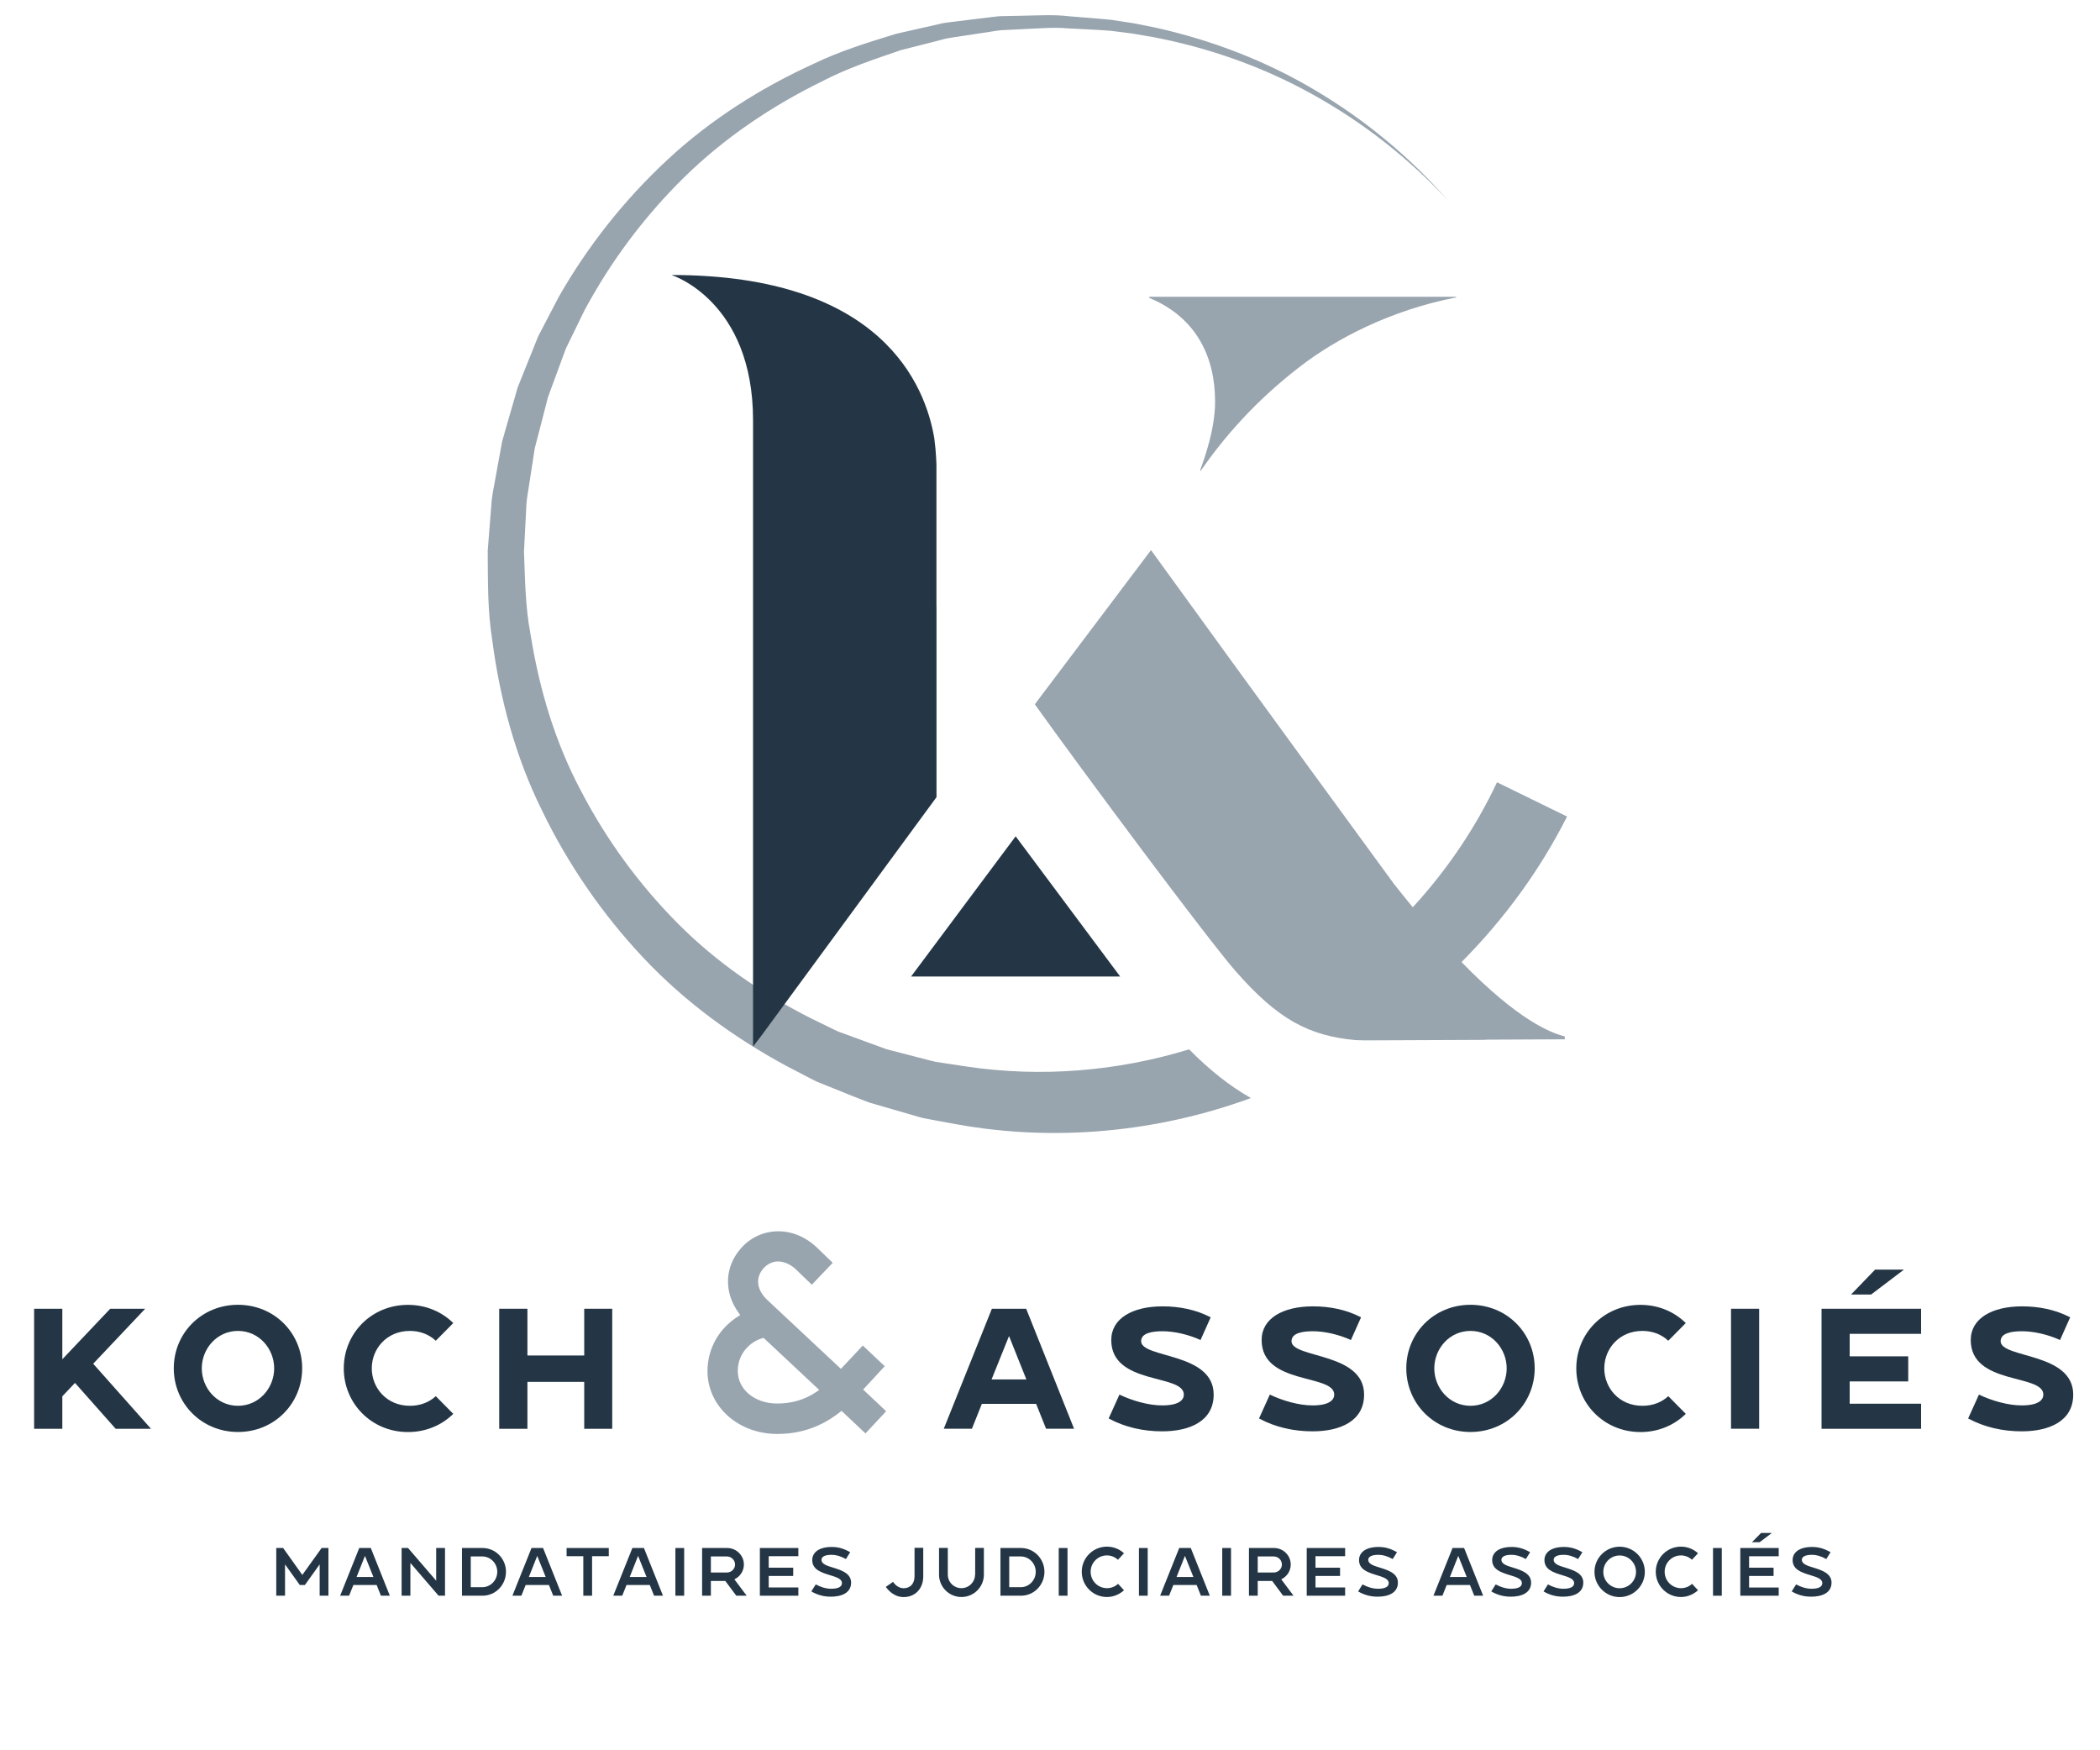 <?xml version="1.0" encoding="utf-8"?>
<!-- Generator: Adobe Illustrator 25.2.1, SVG Export Plug-In . SVG Version: 6.00 Build 0)  -->
<svg version="1.1" id="Calque_1" xmlns="http://www.w3.org/2000/svg" xmlns:xlink="http://www.w3.org/1999/xlink" x="0px" y="0px"
	 viewBox="0 0 323.15 269.29" style="enable-background:new 0 0 323.15 269.29;" xml:space="preserve">
<style type="text/css">
	.st0{fill:#98A4AE;}
	.st1{fill:#243645;}
</style>
<g>
	<path class="st0" d="M132.82,213.79l3.32-3.59l-3.37-3.18l-3.37,3.59l-11.21-10.49c-0.95-0.85-1.47-1.81-1.53-2.77
		c-0.04-0.8,0.25-1.58,0.85-2.24c0.61-0.66,1.4-1.03,2.21-1.03c1.01,0,2.11,0.53,2.95,1.41l2.25,2.17l3.22-3.37l-2.13-2.05
		c-1.77-1.81-3.97-2.8-6.22-2.8c-0.05,0-0.1,0-0.14,0c-2.16,0.04-4.14,0.95-5.58,2.56c-2.59,2.88-2.73,6.82-0.37,10.04l0.21,0.29
		l-0.3,0.19c-2.97,1.84-4.74,4.99-4.74,8.42c0,5.43,4.71,9.68,10.73,9.68c3.64,0,6.8-1.11,9.68-3.38l0.22-0.17l3.68,3.47l3.18-3.41
		L132.82,213.79z M125.72,214.09c-1.82,1.25-3.83,1.85-6.13,1.85c-3.45,0-6.06-2.15-6.06-5.01c0-2.73,1.96-4.53,3.78-5.04l0.18-0.05
		l0.14,0.12l8.43,7.89L125.72,214.09z"/>
	<g>
		<g>
			<path class="st0" d="M184.74,72.45c0,0,0.01,0,0.01,0c3.6-5.16,8.29-10.63,15.18-15.96c5.69-4.41,14.08-8.77,24.14-10.73v-0.1
				h-47.22v0.17c7.32,3.04,10.13,9.16,10.13,15.98c0,4.22-1.65,8.77-2.3,10.53C184.7,72.38,184.72,72.42,184.74,72.45z"/>
		</g>
		<g>
			<path class="st0" d="M148.66,164.08l-3.1-0.47l-1.55-0.23c-0.51-0.11-1.01-0.26-1.52-0.38l-6.08-1.57l-5.9-2.16l-1.48-0.54
				c-0.48-0.2-0.94-0.45-1.42-0.68l-2.83-1.38c-7.47-3.77-14.51-8.58-20.46-14.57c-5.95-5.98-10.99-12.87-14.9-20.38
				c-4-7.49-6.45-15.74-7.78-24.12c-0.81-4.19-0.84-8.47-1.01-12.72l0.33-6.4c0.01-1.07,0.18-2.13,0.35-3.18l0.49-3.17l0.49-3.17
				l0.81-3.11l0.8-3.11l0.4-1.56l0.55-1.51l2.22-6.03l2.82-5.79c4.04-7.57,9.25-14.54,15.41-20.59
				c6.17-6.05,13.44-10.94,21.21-14.75c3.85-2.01,7.98-3.38,12.09-4.79l6.32-1.61c1.04-0.32,2.14-0.39,3.21-0.58l3.23-0.49
				c1.08-0.13,2.15-0.4,3.24-0.42l3.26-0.16c2.18-0.09,4.36-0.3,6.54-0.09c2.18,0.13,4.36,0.19,6.54,0.37l3.25,0.41l3.23,0.55
				c8.59,1.64,16.97,4.58,24.65,8.87c7.68,4.27,14.7,9.76,20.71,16.23c-5.83-6.64-12.71-12.36-20.34-16.88
				c-7.62-4.55-16.03-7.77-24.72-9.69l-3.28-0.65l-3.3-0.51c-2.21-0.24-4.44-0.37-6.67-0.57c-2.22-0.27-4.46-0.13-6.69-0.09
				l-3.35,0.07c-1.12-0.01-2.22,0.23-3.34,0.33l-3.33,0.41c-1.11,0.16-2.24,0.21-3.32,0.5L137.9,5.2
				c-4.28,1.32-8.59,2.63-12.64,4.59c-8.16,3.72-15.88,8.59-22.5,14.74c-6.62,6.14-12.3,13.29-16.79,21.17l-3.15,6.04l-2.54,6.32
				l-0.63,1.58l-0.47,1.64l-0.95,3.28l-0.94,3.28l-0.62,3.36l-0.61,3.36c-0.22,1.12-0.42,2.24-0.47,3.38l-0.54,6.82
				c0.04,4.55-0.04,9.15,0.69,13.67c1.18,9.05,3.58,18.04,7.67,26.28c4,8.27,9.27,15.93,15.59,22.65
				c6.33,6.73,13.89,12.26,22.03,16.65l3.09,1.61c0.52,0.26,1.02,0.55,1.55,0.79l1.61,0.65c2.15,0.86,4.3,1.75,6.47,2.57l6.69,1.94
				c0.56,0.16,1.12,0.33,1.68,0.47l1.71,0.32l3.43,0.63c15.01,2.7,30.8,1.24,45.23-4.05c-3.25-1.84-6.35-4.29-9.51-7.49
				C171.96,164.83,160.16,165.81,148.66,164.08z"/>
		</g>
		<g>
			<path class="st0" d="M224.9,148.02c6.51-6.55,12.05-14.09,16.24-22.39l-10.78-5.27c-3.29,7.01-7.7,13.5-12.96,19.23
				c-0.93-1.13-1.89-2.31-2.88-3.57c0,0-21.99-30.06-37.4-51.38l-17.88,23.72c7.16,10.02,26.58,36.14,30.92,41.08
				c6.53,7.44,11.24,9.92,18.48,10.59c0.46,0.02,0.93,0.03,1.42,0.04l18.52-0.08c-0.01-0.01-0.02-0.02-0.02-0.03l12.23-0.06v-0.44
				C238.59,158.9,233.62,156.98,224.9,148.02z"/>
		</g>
	</g>
</g>
<g>
	<g>
		<polygon class="st1" points="22.34,201.36 16.96,201.36 9.59,209.13 9.59,201.36 5.25,201.36 5.25,219.83 9.59,219.83 
			9.59,214.83 11.54,212.77 17.8,219.83 23.24,219.83 14.34,209.82 		"/>
		<path class="st1" d="M36.62,200.75c-5.63,0-9.88,4.39-9.88,9.77s4.25,9.8,9.88,9.8c5.63,0,9.88-4.41,9.88-9.8
			S42.24,200.75,36.62,200.75z M36.62,216.29c-3.25,0-5.57-2.75-5.57-5.76s2.32-5.76,5.57-5.76c3.25,0,5.57,2.75,5.57,5.76
			S39.87,216.29,36.62,216.29z"/>
		<path class="st1" d="M63.07,204.77c1.64,0,2.99,0.58,3.99,1.51l2.69-2.72c-1.77-1.74-4.2-2.8-6.97-2.8
			c-5.63,0-9.88,4.39-9.88,9.77s4.25,9.8,9.88,9.8c2.77,0,5.2-1.06,6.97-2.8l-2.69-2.72c-1,0.92-2.35,1.48-3.99,1.48
			c-3.57,0-5.86-2.75-5.86-5.76S59.5,204.77,63.07,204.77z"/>
		<polygon class="st1" points="89.9,208.55 81.16,208.55 81.16,201.36 76.82,201.36 76.82,219.83 81.16,219.83 81.16,212.61 
			89.9,212.61 89.9,219.83 94.21,219.83 94.21,201.36 89.9,201.36 		"/>
		<path class="st1" d="M152.63,201.36l-7.4,18.46h4.33l1.53-3.83h8.35l1.53,3.83h4.31l-7.37-18.46H152.63z M152.58,212.24l2.69-6.68
			l2.67,6.68H152.58z"/>
		<path class="st1" d="M175.6,206.35c0-1.24,1.64-1.53,3.3-1.53c1.74,0,3.94,0.48,5.84,1.35l1.56-3.49
			c-2.27-1.19-4.83-1.69-7.4-1.69c-4.62,0-7.9,1.85-7.9,5.18c0,7,11.17,5.15,11.17,8.4c0,0.74-0.63,1.66-3.33,1.66
			c-2.09,0-4.57-0.71-6.58-1.66l-1.66,3.67c2.54,1.37,5.36,1.98,8.24,1.98c4.23,0,7.92-1.56,7.92-5.65
			C186.77,208.02,175.6,209.02,175.6,206.35z"/>
		<path class="st1" d="M198.74,206.35c0-1.24,1.64-1.53,3.3-1.53c1.74,0,3.94,0.48,5.84,1.35l1.56-3.49
			c-2.27-1.19-4.83-1.69-7.4-1.69c-4.62,0-7.9,1.85-7.9,5.18c0,7,11.17,5.15,11.17,8.4c0,0.74-0.63,1.66-3.33,1.66
			c-2.09,0-4.57-0.71-6.58-1.66l-1.66,3.67c2.54,1.37,5.36,1.98,8.24,1.98c4.23,0,7.93-1.56,7.93-5.65
			C209.92,208.02,198.74,209.02,198.74,206.35z"/>
		<path class="st1" d="M226.28,200.75c-5.63,0-9.88,4.39-9.88,9.77s4.25,9.8,9.88,9.8c5.63,0,9.88-4.41,9.88-9.8
			S231.9,200.75,226.28,200.75z M226.28,216.29c-3.25,0-5.57-2.75-5.57-5.76s2.32-5.76,5.57-5.76s5.57,2.75,5.57,5.76
			S229.53,216.29,226.28,216.29z"/>
		<path class="st1" d="M252.73,204.77c1.64,0,2.99,0.58,3.99,1.51l2.69-2.72c-1.77-1.74-4.2-2.8-6.97-2.8
			c-5.63,0-9.88,4.39-9.88,9.77s4.25,9.8,9.88,9.8c2.77,0,5.2-1.06,6.97-2.8l-2.69-2.72c-1,0.92-2.35,1.48-3.99,1.48
			c-3.57,0-5.86-2.75-5.86-5.76S249.16,204.77,252.73,204.77z"/>
		<rect x="266.37" y="201.36" class="st1" width="4.33" height="18.46"/>
		<polygon class="st1" points="292.98,195.34 288.54,195.34 284.84,199.17 287.93,199.17 		"/>
		<polygon class="st1" points="280.3,219.83 295.62,219.83 295.62,215.97 284.63,215.97 284.63,212.54 293.64,212.54 293.64,208.68 
			284.63,208.68 284.63,205.22 295.62,205.22 295.62,201.36 280.3,201.36 		"/>
		<path class="st1" d="M307.86,206.35c0-1.24,1.64-1.53,3.3-1.53c1.74,0,3.94,0.48,5.84,1.35l1.56-3.49
			c-2.27-1.19-4.83-1.69-7.4-1.69c-4.62,0-7.9,1.85-7.9,5.18c0,7,11.17,5.15,11.17,8.4c0,0.74-0.63,1.66-3.33,1.66
			c-2.09,0-4.57-0.71-6.58-1.66l-1.66,3.67c2.54,1.37,5.36,1.98,8.24,1.98c4.23,0,7.93-1.56,7.93-5.65
			C319.03,208.02,307.86,209.02,307.86,206.35z"/>
	</g>
	<g>
		<polygon class="st1" points="156.29,128.67 140.2,150.24 172.37,150.24 		"/>
		<path class="st1" d="M144.1,93.34v-2.78V71.59c0,0-0.03-1.93-0.33-4.16c-1.35-8.08-8.04-25.12-40.44-25.12
			c0,0,12.55,3.92,12.55,22.35v24.52v2.78c0,30.5,0,69.06,0,69.06l1.23-1.6l27-36.77V93.34z"/>
	</g>
	<g>
		<polygon class="st1" points="46.52,242.31 43.57,238.17 42.51,238.17 42.51,245.51 43.86,245.51 43.86,240.69 46.13,243.86 
			46.92,243.86 49.19,240.69 49.19,245.51 50.54,245.51 50.54,238.17 49.49,238.17 		"/>
		<path class="st1" d="M55.28,238.17l-2.94,7.34h1.38l0.66-1.65h3.58l0.66,1.65h1.37l-2.93-7.34H55.28z M54.87,242.63l1.29-3.25
			l1.3,3.25H54.87z"/>
		<polygon class="st1" points="67.12,243.2 62.79,238.17 61.8,238.17 61.8,245.51 63.15,245.51 63.15,240.47 67.49,245.51 
			68.48,245.51 68.48,238.17 67.12,238.17 		"/>
		<path class="st1" d="M74.25,238.17h-3.16v7.34h3.16c2,0,3.61-1.65,3.61-3.68C77.87,239.81,76.25,238.17,74.25,238.17z
			 M74.21,244.2h-1.77v-4.73h1.77c1.27,0,2.31,1.06,2.31,2.36C76.52,243.14,75.48,244.2,74.21,244.2z"/>
		<path class="st1" d="M81.79,238.17l-2.94,7.34h1.38l0.66-1.65h3.58l0.66,1.65h1.37l-2.93-7.34H81.79z M81.38,242.63l1.29-3.25
			l1.3,3.25H81.38z"/>
		<polygon class="st1" points="87.19,239.43 89.76,239.43 89.76,245.51 91.11,245.51 91.11,239.43 93.68,239.43 93.68,238.17 
			87.19,238.17 		"/>
		<path class="st1" d="M97.31,238.17l-2.94,7.34h1.38l0.66-1.65h3.58l0.66,1.65h1.37l-2.93-7.34H97.31z M96.9,242.63l1.29-3.25
			l1.3,3.25H96.9z"/>
		<rect x="103.93" y="238.17" class="st1" width="1.35" height="7.34"/>
		<path class="st1" d="M114.47,240.71c0-1.4-1.16-2.54-2.57-2.54h-3.86v7.34h1.35v-2.27h2.22l1.69,2.27h1.6l-1.89-2.52
			C113.87,242.58,114.47,241.72,114.47,240.71z M111.85,241.94h-2.46v-2.47h2.46c0.69,0,1.26,0.56,1.26,1.24
			S112.55,241.94,111.85,241.94z"/>
		<polygon class="st1" points="116.93,245.51 122.85,245.51 122.85,244.24 118.29,244.24 118.29,242.47 122.06,242.47 122.06,241.2 
			118.29,241.2 118.29,239.43 122.85,239.43 122.85,238.17 116.93,238.17 		"/>
		<path class="st1" d="M128.33,241.23c-1.01-0.31-1.92-0.56-1.92-1.25c0-0.44,0.49-0.76,1.52-0.76c0.78,0,1.48,0.23,2.24,0.65
			l0.66-1.05c-0.97-0.56-1.84-0.81-2.84-0.81c-0.96,0-1.73,0.2-2.26,0.58c-0.48,0.36-0.74,0.85-0.74,1.44c0,1.48,1.43,1.92,2.7,2.31
			c0.98,0.3,1.87,0.56,1.87,1.23c0,0.61-0.65,0.87-1.66,0.87c-0.79,0-1.63-0.26-2.37-0.67l-0.68,1.08c0.97,0.56,1.92,0.81,3,0.81
			c1.59,0,3.12-0.54,3.12-2.16C130.97,242.11,129.57,241.62,128.33,241.23z"/>
		<path class="st1" d="M140.73,242.52c0,1.13-0.65,1.84-1.68,1.84c-0.86,0-1.43-0.68-1.63-0.98l-1.11,0.77
			c0.33,0.47,1.24,1.57,2.74,1.57c1.79,0,3.02-1.31,3.02-3.19v-4.39h-1.34V242.52z"/>
		<path class="st1" d="M150.04,242.27c0,1.15-0.95,2.08-2.1,2.08s-2.09-0.93-2.09-2.08v-4.11h-1.35v4.11c0,1.89,1.54,3.44,3.45,3.44
			c1.9,0,3.45-1.54,3.45-3.44v-4.11h-1.34V242.27z"/>
		<path class="st1" d="M157.11,238.17h-3.16v7.34h3.16c2,0,3.61-1.65,3.61-3.68C160.72,239.81,159.1,238.17,157.11,238.17z
			 M157.07,244.2h-1.77v-4.73h1.77c1.27,0,2.31,1.06,2.31,2.36C159.38,243.14,158.34,244.2,157.07,244.2z"/>
		<rect x="162.92" y="238.17" class="st1" width="1.35" height="7.34"/>
		<path class="st1" d="M170.33,239.31c0.63,0,1.24,0.24,1.7,0.67l0.93-1c-0.71-0.66-1.65-1.02-2.63-1.02
			c-2.13,0-3.87,1.73-3.87,3.87c0,2.13,1.73,3.88,3.87,3.88c0.98,0,1.91-0.38,2.63-1.04l-0.91-0.99c-0.46,0.43-1.07,0.67-1.71,0.67
			c-1.39,0-2.51-1.13-2.51-2.52C167.82,240.45,168.94,239.31,170.33,239.31z"/>
		<rect x="175.26" y="238.17" class="st1" width="1.35" height="7.34"/>
		<path class="st1" d="M181.46,238.17l-2.94,7.34h1.38l0.66-1.65h3.58l0.66,1.65h1.37l-2.93-7.34H181.46z M181.05,242.63l1.29-3.25
			l1.3,3.25H181.05z"/>
		<rect x="188.08" y="238.17" class="st1" width="1.35" height="7.34"/>
		<path class="st1" d="M198.62,240.71c0-1.4-1.16-2.54-2.57-2.54h-3.86v7.34h1.35v-2.27h2.22l1.69,2.27h1.6l-1.89-2.52
			C198.02,242.58,198.62,241.72,198.62,240.71z M196,241.94h-2.46v-2.47H196c0.69,0,1.26,0.56,1.26,1.24S196.69,241.94,196,241.94z"
			/>
		<polygon class="st1" points="201.08,245.51 206.99,245.51 206.99,244.24 202.43,244.24 202.43,242.47 206.21,242.47 206.21,241.2 
			202.43,241.2 202.43,239.43 206.99,239.43 206.99,238.17 201.08,238.17 		"/>
		<path class="st1" d="M212.47,241.23c-1.01-0.31-1.92-0.56-1.92-1.25c0-0.44,0.49-0.76,1.52-0.76c0.78,0,1.48,0.23,2.24,0.65
			l0.66-1.05c-0.97-0.56-1.84-0.81-2.84-0.81c-0.96,0-1.73,0.2-2.26,0.58c-0.48,0.36-0.74,0.85-0.74,1.44c0,1.48,1.43,1.92,2.7,2.31
			c0.98,0.3,1.87,0.56,1.87,1.23c0,0.61-0.65,0.87-1.66,0.87c-0.79,0-1.63-0.26-2.37-0.67l-0.68,1.08c0.97,0.56,1.92,0.81,3,0.81
			c1.59,0,3.12-0.54,3.12-2.16C215.12,242.11,213.71,241.62,212.47,241.23z"/>
		<path class="st1" d="M223.52,238.17l-2.94,7.34h1.38l0.66-1.65h3.58l0.66,1.65h1.37l-2.93-7.34H223.52z M223.11,242.63l1.29-3.25
			l1.3,3.25H223.11z"/>
		<path class="st1" d="M232.96,241.23c-1.01-0.31-1.92-0.56-1.92-1.25c0-0.44,0.49-0.76,1.52-0.76c0.78,0,1.48,0.23,2.24,0.65
			l0.66-1.05c-0.97-0.56-1.84-0.81-2.84-0.81c-0.96,0-1.73,0.2-2.26,0.58c-0.48,0.36-0.74,0.85-0.74,1.44c0,1.48,1.43,1.92,2.7,2.31
			c0.98,0.3,1.87,0.56,1.87,1.23c0,0.61-0.65,0.87-1.66,0.87c-0.79,0-1.63-0.26-2.37-0.67l-0.68,1.08c0.97,0.56,1.92,0.81,3.01,0.81
			c1.58,0,3.12-0.54,3.12-2.16C235.61,242.11,234.2,241.62,232.96,241.23z"/>
		<path class="st1" d="M241,241.23c-1.01-0.31-1.92-0.56-1.92-1.25c0-0.44,0.49-0.76,1.52-0.76c0.78,0,1.48,0.23,2.24,0.65
			l0.66-1.05c-0.97-0.56-1.84-0.81-2.84-0.81c-0.96,0-1.73,0.2-2.26,0.58c-0.48,0.36-0.74,0.85-0.74,1.44c0,1.48,1.43,1.92,2.7,2.31
			c0.98,0.3,1.87,0.56,1.87,1.23c0,0.61-0.65,0.87-1.66,0.87c-0.79,0-1.63-0.26-2.37-0.67l-0.68,1.08c0.97,0.56,1.92,0.81,3,0.81
			c1.59,0,3.12-0.54,3.12-2.16C243.65,242.11,242.24,241.62,241,241.23z"/>
		<path class="st1" d="M249.23,237.97c-2.13,0-3.87,1.73-3.87,3.87c0,2.13,1.73,3.88,3.87,3.88c2.13,0,3.88-1.74,3.88-3.88
			C253.11,239.7,251.37,237.97,249.23,237.97z M249.23,244.36c-1.39,0-2.51-1.13-2.51-2.52c0-1.39,1.12-2.52,2.51-2.52
			c1.39,0,2.52,1.13,2.52,2.52C251.76,243.22,250.62,244.36,249.23,244.36z"/>
		<path class="st1" d="M258.66,239.31c0.63,0,1.24,0.24,1.7,0.67l0.93-1c-0.71-0.66-1.65-1.02-2.63-1.02
			c-2.13,0-3.87,1.73-3.87,3.87c0,2.13,1.73,3.88,3.87,3.88c0.98,0,1.91-0.38,2.63-1.04l-0.91-0.99c-0.46,0.43-1.07,0.67-1.71,0.67
			c-1.39,0-2.51-1.13-2.51-2.52C256.15,240.45,257.28,239.31,258.66,239.31z"/>
		<rect x="263.6" y="238.17" class="st1" width="1.35" height="7.34"/>
		<polygon class="st1" points="267.8,245.51 273.71,245.51 273.71,244.25 269.15,244.25 269.15,242.47 272.92,242.47 272.92,241.2 
			269.15,241.2 269.15,239.44 273.71,239.44 273.71,238.17 267.8,238.17 		"/>
		<polygon class="st1" points="272.65,235.86 270.99,235.86 269.59,237.28 270.77,237.28 		"/>
		<path class="st1" d="M279.19,241.23c-1.01-0.31-1.92-0.56-1.92-1.25c0-0.44,0.49-0.76,1.52-0.76c0.78,0,1.48,0.23,2.24,0.65
			l0.66-1.05c-0.97-0.56-1.84-0.81-2.84-0.81c-0.96,0-1.73,0.2-2.26,0.58c-0.48,0.36-0.74,0.85-0.74,1.44c0,1.48,1.43,1.92,2.7,2.31
			c0.98,0.3,1.87,0.56,1.87,1.23c0,0.61-0.65,0.87-1.66,0.87c-0.79,0-1.63-0.26-2.37-0.67l-0.68,1.08c0.97,0.56,1.92,0.81,3.01,0.81
			c1.58,0,3.12-0.54,3.12-2.16C281.84,242.11,280.43,241.62,279.19,241.23z"/>
	</g>
</g>
</svg>
